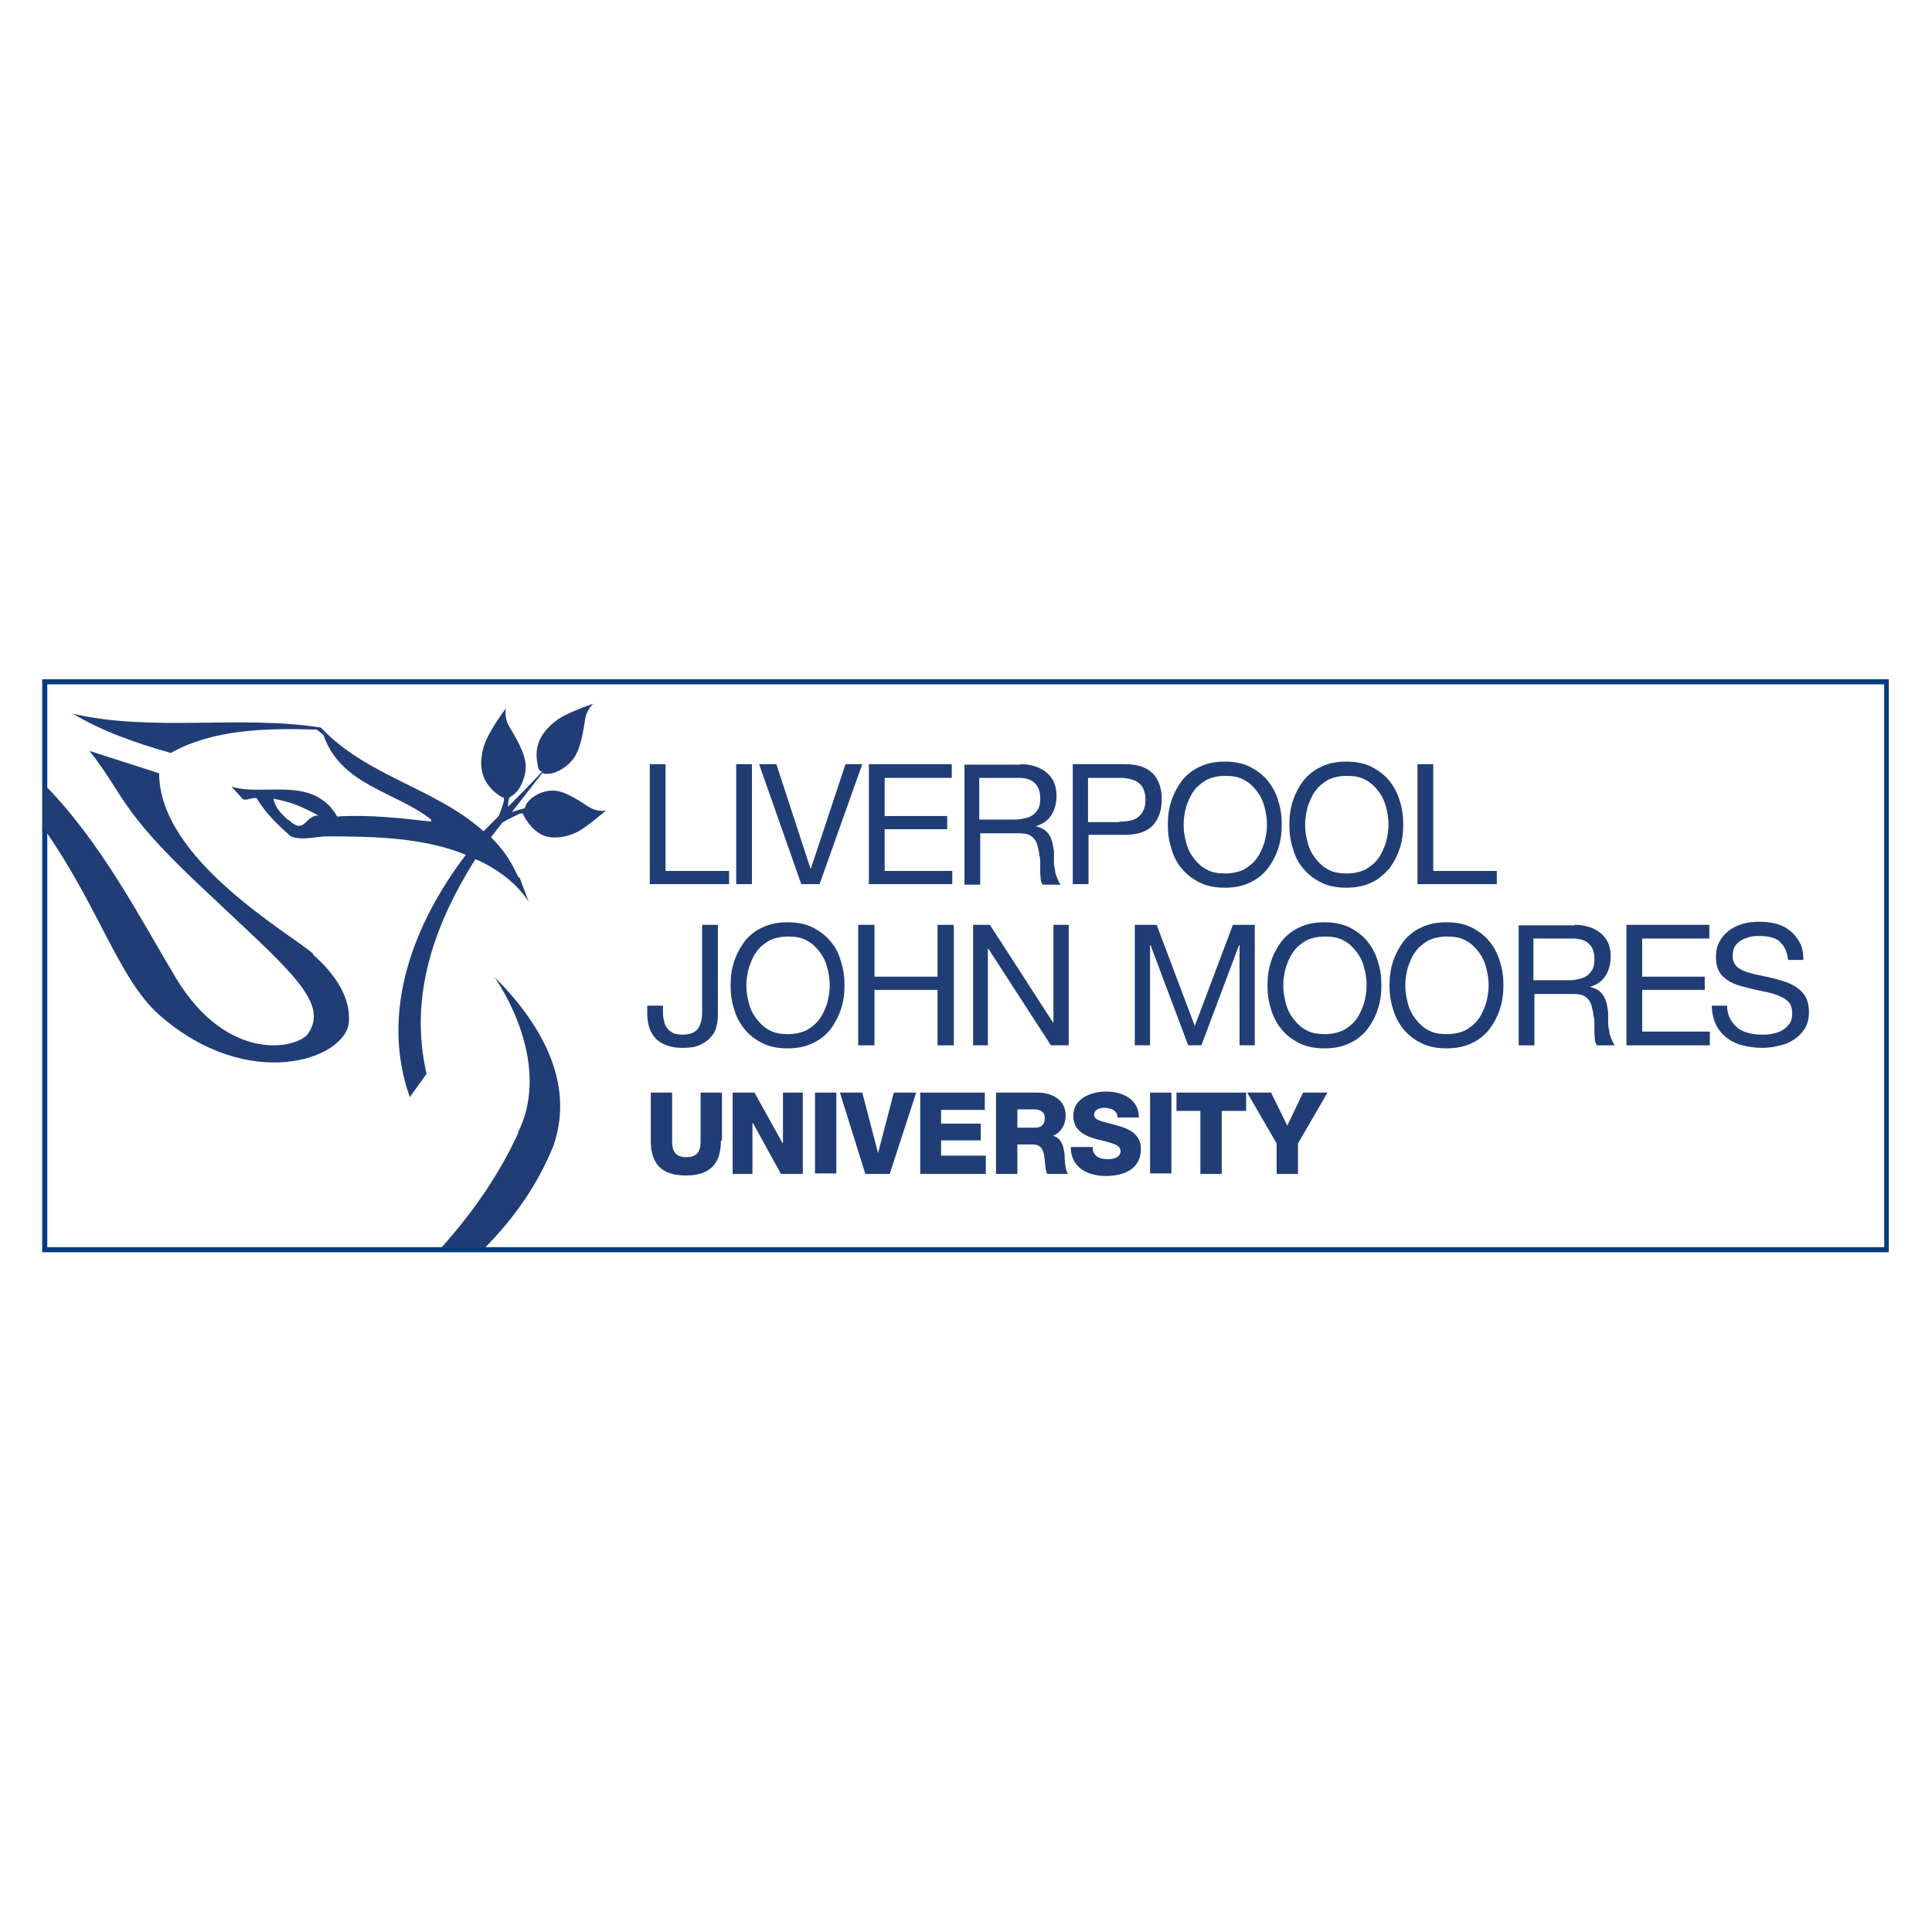 <?xml version="1.0" encoding="UTF-8"?><svg id="Layer_1" xmlns="http://www.w3.org/2000/svg" viewBox="0 0 38 38"><defs><style>.cls-1{fill:#203d75;}.cls-1,.cls-2{stroke-width:0px;}.cls-2{fill:#003e7e;}</style></defs><path class="cls-2" d="m.93,13.46h36.13v11.07H.93v-11.07Zm-.1-.1v11.27h36.32v-11.27H.84Z"/><path class="cls-1" d="m11.61,15.89c-.16-.1-.5-.35-.74-.34-.25,0-.47.16-.53.29,0,.02-.02.04-.02.06-.03,0-.04.01-.04.01,0,0-.07.01-.2.06,0,0,0,0-.01,0l.6-.77.04.02s.03,0,.05,0c.13.01.37-.1.52-.3.15-.2.2-.59.23-.78.03-.19.16-.3.16-.3,0,0-.38.13-.6.25-.22.12-.4.32-.46.48-.09.2-.05.39-.03.5,0,.03.02.07.04.09l.04.02c-.24.26-.46.48-.67.69,0-.09.02-.15.02-.15,0,0,0-.01.01-.04.02,0,.03-.01.05-.03.13-.07.27-.32.27-.58s-.23-.62-.33-.79c-.1-.18-.06-.35-.06-.35,0,0-.26.35-.37.59-.12.24-.14.52-.09.69.06.22.22.36.32.43.03.02.06.04.1.05,0,.03,0,.05,0,.07-.01.05-.06.18-.1.29-.1.1-.19.19-.28.28l-.38.5c-1,1.32-1.69,3.05-1.09,4.75l.33-.46c-.36-1.56.18-2.97.94-4.19l.34-.48.21-.27c.11-.07.29-.15.35-.18.02,0,.04,0,.06,0,0,.04.03.07.05.11.07.11.2.28.4.34.16.05.42.02.64-.1.22-.13.54-.41.54-.41,0,0-.16.04-.32-.06"/><path class="cls-1" d="m10.2,17.26c-.14-.29-.25-.5-.55-.8l-.15-.12c-.96-.85-2.27-1.06-3.19-2.03-1.59-.25-3.3.09-4.87-.27.58.35,1.25.58,1.92.77.83-.47,1.89-.49,2.87-.46l.13.1c.34,1,1.41,1.11,2.12,1.67v.04c-.6-.07-1.23-.14-1.85-.1-.15-.28-.4-.43-.67-.49h0c-.47-.1-1.03.03-1.41-.1l.23.25c.08.03.17-.04.27-.02.16.28.42.53.67.75.23.09.49,0,.73,0,.96,0,1.91.03,2.73.37l.2.09c.38.17.78.45,1.02.83l-.18-.48Zm-4.53-1.13c-.14-.12-.26-.25-.29-.42.16.03.32.07.47.13h0c.14.06.29.13.41.2-.27,0-.26.39-.58.09"/><path class="cls-1" d="m10.2,22.27c-.38.83-.9,1.58-1.52,2.27h.86c.56-.57,1.02-1.21,1.34-1.99.45-1.27-.27-2.45-1.15-3.33.56.85.96,2.05.46,3.05"/><path class="cls-1" d="m6.16,18.76c-.45-.4-3.03-1.85-3.03-3.55l-1.37-.44c.69.87.56,1.12,2.11,2.59,1.76,1.67,2.63,2.33,2.19,2.97-.2.29-1.58.61-2.61-1.11-.67-1.12-1.47-2.68-2.6-3.81v.87c1.09,1.54,1.48,2.97,2.28,3.68,1.75,1.54,3.65.88,3.73.16.05-.48-.26-.96-.71-1.35"/><polygon class="cls-1" points="13.09 15.03 13.09 17.13 14.34 17.13 14.34 17.39 12.78 17.39 12.78 15.03 13.09 15.03"/><rect class="cls-1" x="14.48" y="15.03" width=".31" height="2.36"/><polygon class="cls-1" points="15.76 17.39 14.93 15.03 15.27 15.03 15.94 17.08 15.95 17.08 16.63 15.03 16.96 15.03 16.12 17.39 15.76 17.39"/><polygon class="cls-1" points="18.72 15.03 18.72 15.3 17.4 15.3 17.4 16.05 18.63 16.05 18.63 16.31 17.4 16.31 17.4 17.13 18.73 17.13 18.73 17.39 17.09 17.39 17.09 15.03 18.72 15.03"/><path class="cls-1" d="m20.06,15.03c.23,0,.4.06.53.17.13.11.19.26.19.45,0,.14-.03.27-.1.38-.07.11-.17.18-.31.22h0c.07.02.12.04.17.07.04.03.08.07.1.11.03.04.04.09.06.14.01.05.02.11.03.17,0,.06,0,.12,0,.18s0,.12.02.18c0,.06.02.11.04.16.02.05.04.1.07.14h-.35s-.04-.06-.04-.1c0-.04-.01-.09-.01-.14,0-.05,0-.11,0-.17,0-.06,0-.12-.02-.18,0-.06-.02-.11-.03-.16-.01-.05-.03-.1-.06-.14s-.07-.07-.11-.09c-.05-.02-.11-.03-.19-.03h-.77v1.01h-.31v-2.36h1.11Zm.07,1.07c.07-.01.12-.03.17-.06.05-.03.09-.08.12-.13.03-.05.04-.12.04-.21,0-.12-.03-.22-.1-.29-.07-.07-.17-.11-.32-.11h-.78v.82h.66c.07,0,.14,0,.21-.02"/><path class="cls-1" d="m22.13,15.03c.24,0,.42.06.54.18.12.12.18.29.18.51s-.06.39-.18.52c-.12.12-.3.18-.54.18h-.72v.97h-.31v-2.36h1.04Zm-.11,1.13c.18,0,.31-.03.39-.11.08-.08.12-.18.12-.32s-.04-.25-.12-.32c-.08-.07-.21-.11-.39-.11h-.62v.87h.62Z"/><path class="cls-1" d="m23.04,15.75c.05-.15.12-.28.21-.4.09-.11.21-.21.35-.27.14-.07.31-.1.49-.1s.35.03.49.1c.14.07.26.16.35.27.09.11.17.25.21.4.05.15.07.3.07.47s-.02.32-.07.47c-.05.15-.12.28-.21.4-.09.11-.21.21-.35.27-.14.07-.31.1-.49.1s-.35-.03-.49-.1c-.14-.07-.26-.16-.35-.27-.1-.11-.17-.25-.21-.4-.05-.15-.07-.3-.07-.47s.02-.32.07-.47m.29.82c.03.12.08.22.15.31.07.09.15.17.25.22.1.06.23.08.37.08s.27-.03.37-.08c.1-.06.19-.13.25-.22.07-.09.11-.2.15-.31.03-.12.05-.23.05-.35s-.02-.24-.05-.35c-.03-.12-.08-.22-.15-.31-.07-.09-.15-.17-.25-.22-.1-.06-.23-.08-.37-.08s-.27.03-.37.08c-.1.06-.19.13-.25.22-.07.09-.11.2-.15.31-.03.12-.05.23-.05.35s.02.24.05.35"/><path class="cls-1" d="m25.43,15.75c.05-.15.12-.28.21-.4.09-.11.21-.21.35-.27.14-.07.31-.1.49-.1s.35.03.49.1c.14.07.26.16.35.27.09.11.17.25.21.4.05.15.07.3.07.47s-.02.32-.07.47c-.05.15-.12.28-.21.4-.1.11-.21.21-.35.27-.14.07-.31.1-.49.1s-.35-.03-.49-.1c-.14-.07-.26-.16-.35-.27-.1-.11-.17-.25-.21-.4-.05-.15-.07-.3-.07-.47s.02-.32.07-.47m.29.82c.03.12.08.22.15.31s.15.17.25.22c.1.06.23.08.37.08s.27-.03.37-.08c.1-.06.19-.13.25-.22.07-.09.11-.2.15-.31.03-.12.05-.23.05-.35s-.02-.24-.05-.35c-.03-.12-.08-.22-.15-.31-.07-.09-.15-.17-.25-.22-.1-.06-.23-.08-.37-.08s-.27.03-.37.08c-.1.06-.19.13-.25.22-.07.09-.11.2-.15.31-.03.12-.05.23-.05.35s.02.24.05.35"/><polygon class="cls-1" points="28.19 15.03 28.19 17.13 29.44 17.13 29.44 17.39 27.88 17.39 27.88 15.03 28.19 15.03"/><path class="cls-1" d="m14.09,20.2c-.02.08-.06.15-.12.21-.05.06-.13.11-.22.15-.09.04-.2.05-.33.05-.22,0-.39-.06-.51-.17-.12-.12-.18-.29-.18-.51v-.15h.31v.1c0,.07,0,.13.02.19.01.06.03.11.06.15.03.04.07.07.12.1.05.02.11.03.19.03.14,0,.24-.04.3-.12.05-.08.08-.18.08-.31v-1.73h.31v1.77c0,.08-.01.16-.03.24"/><path class="cls-1" d="m14.44,18.91c.05-.15.12-.28.21-.4.09-.11.21-.21.35-.27.14-.07.31-.1.49-.1s.35.03.49.1c.14.07.26.16.35.27.1.11.17.25.21.4.05.15.07.3.07.47s-.02.32-.07.47c-.05.15-.12.28-.21.4-.09.11-.21.21-.35.27-.14.07-.31.1-.49.1s-.35-.03-.49-.1c-.14-.07-.26-.16-.35-.27-.09-.11-.17-.25-.21-.4-.05-.15-.07-.3-.07-.47s.02-.32.07-.47m.29.82c.03.12.08.22.15.31.07.09.15.17.25.22.1.06.23.08.37.08s.27-.03.37-.08c.1-.06.19-.13.25-.22.07-.09.11-.2.15-.31.03-.12.05-.23.05-.35s-.02-.24-.05-.35c-.03-.12-.08-.22-.15-.31-.07-.09-.15-.17-.25-.22-.1-.06-.23-.08-.37-.08s-.27.03-.37.08c-.1.06-.19.13-.25.22-.07.09-.11.2-.15.31-.03.12-.05.23-.05.35s.02.24.05.35"/><polygon class="cls-1" points="17.2 18.19 17.2 19.21 18.44 19.21 18.44 18.19 18.76 18.19 18.76 20.56 18.44 20.56 18.44 19.47 17.2 19.47 17.2 20.56 16.88 20.56 16.88 18.19 17.2 18.19"/><polygon class="cls-1" points="19.47 18.19 20.71 20.11 20.72 20.11 20.72 18.19 21.02 18.19 21.02 20.56 20.67 20.56 19.44 18.66 19.43 18.66 19.43 20.56 19.14 20.56 19.14 18.19 19.47 18.19"/><polygon class="cls-1" points="22.75 18.19 23.5 20.18 24.25 18.19 24.68 18.19 24.68 20.56 24.38 20.56 24.38 18.59 24.37 18.59 23.63 20.56 23.37 20.56 22.63 18.59 22.62 18.59 22.62 20.56 22.32 20.56 22.32 18.19 22.75 18.19"/><path class="cls-1" d="m25,18.91c.05-.15.12-.28.21-.4.09-.11.21-.21.35-.27.14-.07.31-.1.49-.1s.35.03.49.1c.14.07.26.16.35.27.09.11.17.25.21.4.05.15.07.3.07.47s-.02.32-.07.47c-.05.15-.12.28-.21.4-.09.11-.21.21-.35.27-.14.07-.31.1-.49.1s-.35-.03-.49-.1c-.14-.07-.26-.16-.35-.27-.09-.11-.17-.25-.21-.4-.05-.15-.07-.3-.07-.47s.02-.32.07-.47m.29.82c.03.12.08.22.15.31.07.09.15.17.25.22.1.06.23.08.37.08s.27-.03.37-.08c.1-.06.19-.13.25-.22.07-.09.11-.2.15-.31.03-.12.05-.23.05-.35s-.02-.24-.05-.35c-.03-.12-.08-.22-.15-.31-.07-.09-.15-.17-.25-.22-.1-.06-.23-.08-.37-.08s-.27.03-.37.08c-.1.06-.19.13-.25.22-.07.09-.11.2-.15.31-.03.12-.05.23-.05.35s.02.24.05.35"/><path class="cls-1" d="m27.4,18.91c.05-.15.12-.28.21-.4.09-.11.21-.21.35-.27.14-.07.31-.1.49-.1s.35.03.49.1c.14.07.26.16.35.27.09.11.17.25.21.4.05.15.07.3.07.47s-.02.32-.07.47c-.05.15-.12.28-.21.4-.09.11-.21.21-.35.27-.14.07-.31.1-.49.1s-.35-.03-.49-.1c-.14-.07-.26-.16-.35-.27-.09-.11-.17-.25-.21-.4-.05-.15-.07-.3-.07-.47s.02-.32.07-.47m.29.82c.03.12.08.22.15.31.07.09.15.17.25.22.1.06.23.08.37.08s.27-.03.37-.08c.1-.06.19-.13.25-.22.07-.09.11-.2.15-.31.03-.12.05-.23.05-.35s-.02-.24-.05-.35c-.03-.12-.08-.22-.15-.31-.07-.09-.15-.17-.25-.22-.1-.06-.23-.08-.37-.08s-.27.03-.37.08c-.1.06-.19.13-.25.22-.07.09-.11.2-.15.31-.03.12-.05.23-.05.35s.02.24.05.35"/><path class="cls-1" d="m30.96,18.19c.23,0,.4.06.53.17.13.11.19.26.19.45,0,.14-.03.27-.1.38-.07.11-.17.18-.31.22h0c.07.02.12.04.17.07.04.03.08.07.1.11.03.04.04.09.06.14.01.05.02.11.03.17,0,.06,0,.12,0,.18s0,.12.02.18c0,.06.02.11.04.16.02.05.04.1.07.14h-.35s-.04-.06-.04-.1c0-.04-.01-.09-.01-.14,0-.05,0-.11,0-.17,0-.06,0-.12-.02-.18,0-.06-.02-.11-.03-.16-.01-.05-.03-.1-.06-.14-.03-.04-.07-.07-.11-.09-.05-.02-.11-.03-.19-.03h-.77v1.01h-.31v-2.36h1.11Zm.07,1.07c.07-.01.12-.03.17-.06.05-.03.09-.08.12-.13.03-.05.04-.12.04-.21,0-.12-.03-.22-.1-.29-.07-.07-.17-.11-.32-.11h-.78v.82h.66c.07,0,.14,0,.21-.02"/><polygon class="cls-1" points="33.62 18.19 33.62 18.46 32.3 18.46 32.3 19.21 33.53 19.21 33.53 19.47 32.3 19.47 32.3 20.29 33.63 20.29 33.63 20.56 31.99 20.56 31.99 18.19 33.62 18.19"/><path class="cls-1" d="m35.01,18.52c-.1-.08-.24-.11-.4-.11-.07,0-.13,0-.2.02s-.12.04-.17.07c-.05.03-.09.07-.12.12-.03.05-.04.12-.04.19,0,.07.02.13.06.18.04.05.1.08.17.11.07.03.15.05.24.07.09.02.18.04.28.06.09.02.19.05.28.08.09.03.17.07.24.12.07.05.13.11.17.19.04.08.06.17.06.29,0,.13-.03.23-.08.32-.06.09-.13.16-.22.22-.09.06-.19.1-.3.12-.11.03-.22.04-.33.04-.13,0-.26-.02-.38-.05-.12-.03-.22-.08-.31-.15-.09-.07-.16-.15-.21-.26-.05-.1-.08-.23-.08-.37h.3c0,.1.02.18.06.26.04.07.09.13.15.18.06.05.14.08.22.1.08.02.17.03.26.03.07,0,.14,0,.21-.02.07-.01.14-.04.19-.07.06-.03.1-.08.14-.13.04-.06.05-.13.05-.21s-.02-.15-.06-.2c-.04-.05-.1-.09-.17-.12-.07-.03-.15-.06-.24-.08-.09-.02-.18-.04-.28-.06-.09-.02-.19-.05-.28-.07-.09-.03-.17-.06-.24-.11s-.13-.1-.17-.18c-.04-.07-.06-.16-.06-.27,0-.12.02-.22.07-.31.05-.09.11-.16.19-.22.08-.06.17-.1.27-.13.1-.03.21-.04.32-.04.12,0,.23.01.34.04.1.03.19.07.27.14.08.06.14.14.19.23s.07.21.07.34h-.3c-.02-.17-.08-.29-.18-.37"/><path class="cls-1" d="m14.18,22.43c0,.46-.21.69-.69.69s-.69-.23-.69-.69v-.94h.42v.96c0,.21.08.31.28.31s.28-.1.28-.31v-.96h.42v.94Z"/><polygon class="cls-1" points="14.41 21.49 14.84 21.49 15.39 22.48 15.4 22.48 15.4 21.49 15.79 21.49 15.79 23.09 15.36 23.09 14.81 22.09 14.8 22.09 14.8 23.09 14.41 23.09 14.41 21.49"/><rect class="cls-1" x="16.03" y="21.49" width=".42" height="1.59"/><polygon class="cls-1" points="17.5 23.09 17.02 23.09 16.52 21.49 16.96 21.49 17.27 22.68 17.27 22.68 17.58 21.49 18.02 21.49 17.5 23.09"/><polygon class="cls-1" points="18.1 21.49 19.37 21.49 19.37 21.83 18.51 21.83 18.51 22.1 19.29 22.1 19.29 22.43 18.51 22.43 18.51 22.73 19.39 22.73 19.39 23.09 18.1 23.09 18.1 21.49"/><path class="cls-1" d="m19.59,21.49h.81c.28,0,.56.13.56.45,0,.17-.08.33-.25.4h0c.17.04.22.23.23.39,0,.07.01.3.07.36h-.41c-.04-.05-.04-.21-.05-.25-.01-.16-.04-.33-.23-.33h-.31v.58h-.42v-1.59Zm.42.69h.35c.13,0,.19-.07.19-.19s-.09-.17-.21-.17h-.33v.36Z"/><path class="cls-1" d="m21.49,22.55c0,.19.13.25.3.25.12,0,.25-.04.25-.16,0-.14-.23-.17-.46-.23-.23-.06-.47-.17-.47-.46,0-.35.35-.48.65-.48.32,0,.64.15.64.51h-.42c0-.14-.13-.19-.26-.19-.09,0-.2.03-.2.14,0,.12.23.14.46.21.23.06.46.17.46.46,0,.4-.34.53-.69.53s-.69-.16-.69-.57h.42Z"/><rect class="cls-1" x="22.62" y="21.49" width=".42" height="1.59"/><polygon class="cls-1" points="24.51 21.85 24.03 21.85 24.03 23.09 23.61 23.09 23.61 21.85 23.14 21.85 23.14 21.49 24.51 21.49 24.51 21.85"/><polygon class="cls-1" points="25.53 22.49 25.53 23.09 25.11 23.09 25.11 22.49 24.53 21.49 25 21.49 25.32 22.14 25.63 21.49 26.11 21.49 25.53 22.49"/></svg>
